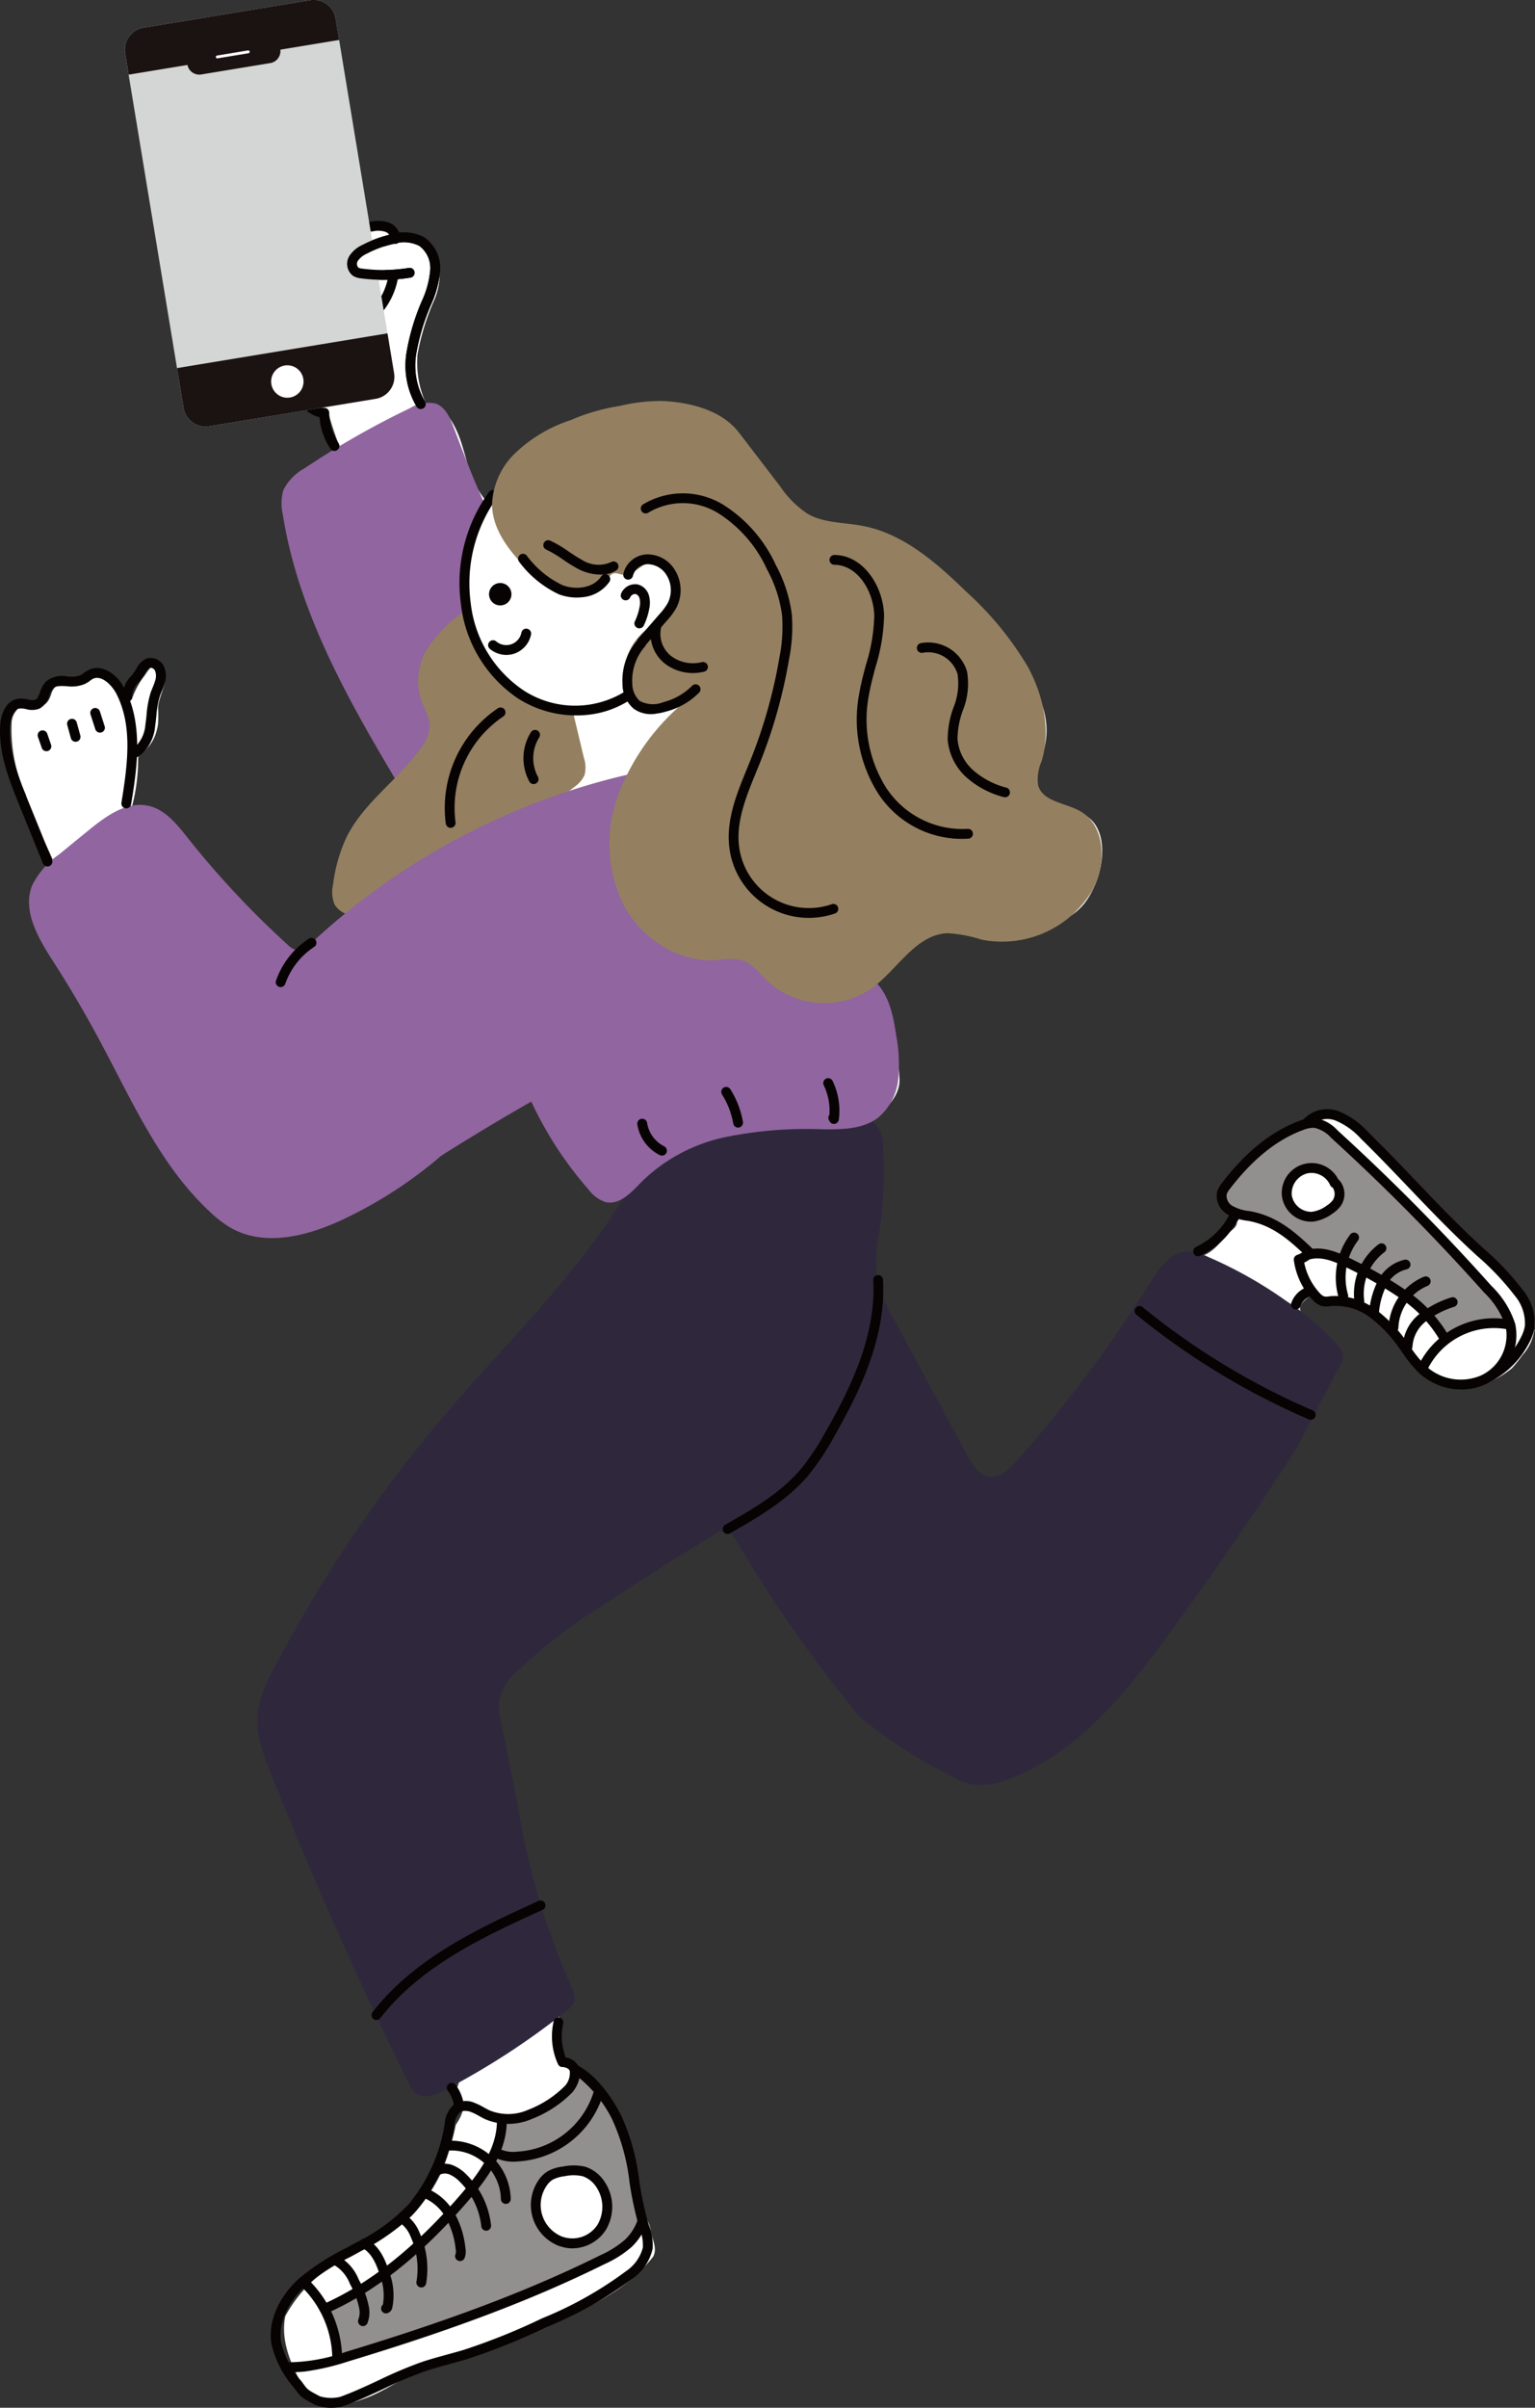 <svg xmlns="http://www.w3.org/2000/svg" width="183.56" height="287.717" viewBox="0 0 183.56 287.717"><rect x="0" y="0" width="183.56" height="287.717" fill="#333333" stroke="none"/><defs><clipPath id="a"><path fill="none" d="M0 0h183.56v287.717H0z"/></clipPath></defs><g clip-path="url(#a)"><path fill="#fff" d="M51.041 48.459a12.09 12.09 0 0 1-1.117-6.1 28.725 28.725 0 0 1 1.889-6.231 7.955 7.955 0 0 0 .416-5.736c-.447-1.2-.982-1.985-2.246-1.774-2.493.426-2.361-1.244-2.97-1.292a4.572 4.572 0 0 0-2.123.1c-.905.247-1.563.791-2.492.687-.348-.036-.648-.127-.99-.181a3.637 3.637 0 0 1-2.645 1.01 5.23 5.23 0 0 0-1.631.722c-.544.264-.587.748-1.092 1.078a2.076 2.076 0 0 0-1.373.55c-.653.437-1 2.026-1.317 3.114a11.34 11.34 0 0 0 .186 4.957 2.57 2.57 0 0 0 1.562 1.847 1.421 1.421 0 0 1 .644.4c.218.252-.041.862-.074 1.191a6.66 6.66 0 0 0 1 4.252c.679 1.057.952 2.184 2.674 2.557a36.469 36.469 0 0 0 1.4 4.076c-1.252 1.193-4.228 2.892-5.333 4.788a5.731 5.731 0 0 0-.311 4.239 98.382 98.382 0 0 0 13.255 30.02c-.206 3.576-7.66 8.368-7.24 13.41a4.073 4.073 0 0 0 1.11 2.993 64.019 64.019 0 0 1-6.1 5.328 97.365 97.365 0 0 1-14.73-15.298 9.572 9.572 0 0 0-3.123-2.2 5.36 5.36 0 0 1-2.523-.452 22.094 22.094 0 0 0 .77-5.989c1.242-1.274 2.016-1.837 2.379-3.954a16.733 16.733 0 0 0 .008-1.976c.02-1.349 1.476-3.57.64-4.763-.58-.825-1.289-.619-2.2.841a9.447 9.447 0 0 0-1.6 2.964c-.7-1.739-2.847-4.252-5.151-2.15a3.54 3.54 0 0 1-1.936.183 1.889 1.889 0 0 0-2.47 1.08c-.33 1.12-.8 1.79-2.057 1.622-1.171-.153-1.553-.334-2.24.626a2.444 2.444 0 0 0-.5 1.306 18.654 18.654 0 0 0 1.67 8.615c.763 2.915 2.071 5.056 3.5 8.391a5.022 5.022 0 0 0-1.626 3.666 7.888 7.888 0 0 0 .7 4.07c4.244 7.115 7.72 13.02 11.43 20.009 2.784 5.246 5.879 8.676 10.217 12.737a9.394 9.394 0 0 0 3.033 2.231c1.539.531 2.592 1.407 3.976 1.247 5.734-.667 11.439-4.332 16.685-7.986a80.5 80.5 0 0 1 12.355-8 1.057 1.057 0 0 1 .546-.241c.423-.02.7.421.891.8a33.681 33.681 0 0 0 8.5 9.843c.949.688 3.9 1.988 5.271 1.652-.6 1.234-5.9 7.366-10.86 13.24-4.568 5.414-10.364 11.6-15.825 18.387-5.551 6.882-8.1 13.309-11.545 19.3-1.523 3.074-4.391 5.3-5.616 8.35-1.21 3.014-.075 4.176.6 6.481a144.655 144.655 0 0 0 6.9 17.856c3.017 6.78 5.931 13.294 9.318 19.9a2.464 2.464 0 0 0 2.77 1.335c1.439-.439.055 1.549.448 1.467.711 1.283 1.183 2.186-.226 4.259a32.056 32.056 0 0 1-1.637 5.5 20.887 20.887 0 0 1-3.5 5.25c-2.369 2.361-5.4 3.8-8.35 5.38a16.264 16.264 0 0 0-6.893 6.719c-.521 2.484.357 5.049 1.523 7.3a6.4 6.4 0 0 0 2.46 2.906c1.749.915 3.871.249 5.719-.433 2.12-.778 4.271-2.371 6.386-3.148a113.944 113.944 0 0 0 17.67-6.61c3.876-1.7 7.462-3.617 10.225-7.106.559-1.046-.161-2.091-.315-3.268-.138-1.09-1.243-2.3-1.646-3.327-1.408-3.579.294-7.655-2.477-10.325a19.639 19.639 0 0 1-1.932-2.435 17 17 0 0 0-1.287-1.967 22.843 22.843 0 0 0-1.734-1.844c-1.848-.436-2.122-3.195-1.835-5.569-.087-.334-1.2-6.98-1.372-7.686-3.8-9.119-5.089-18.3-6.474-28.088a4.409 4.409 0 0 1 .055-2.117 11.682 11.682 0 0 1 .919-2.424c9.311-10.134 23.322-18.23 27.137-20.31 5.345 7.637 14.657 20.107 16.827 22.25 3.18 3.142 7.065 6.757 12.459 8.514 5.124 1.663 12.336-5.117 17-10.879 8.866-10.95 18.589-22.681 25.3-35.067 1.3-2.4 2.9-2.128 0-5.314-.649-.711-2.206-2.2-2.94-2.822-1.122-.952.963-2.139 1.23-2.384.1-.52 1.1.847 1.621.924s1.755-.015 2.275.09a11.414 11.414 0 0 1 2.586.68c2.915 1.275 3.784 3.1 5.709 5.58a12.615 12.615 0 0 0 3.274 3.191 6.631 6.631 0 0 0 4.494.418 10.147 10.147 0 0 0 3.83-2 15.359 15.359 0 0 0 1.249-1.564 5.459 5.459 0 0 0 .613-6.634 12.578 12.578 0 0 0-1.072-1.441c-1.019-1.237-2.349-2.553-3.249-3.691-5.771-4.071-8.954-8.727-13.157-13.251a15.267 15.267 0 0 0-3.756-3.017c-1.455-.665-1.808-.8-3.31-.249-3.828 1.408-7.825 4.149-9.89 8-.55 1.022.2 2.164.3 3.323.033.375-.594.837-.634 1.209-.062.586-.909.98-1.274 1.449-.989 1.257-2.213 2.629-3.812 2.595a6.471 6.471 0 0 0-1.4.31c-.6.118-.807.526-1.2.992-2.359 2.745-4.263 6.2-6.707 9.038-4.037 5.754-7.936 13.563-13.059 18.574a2.326 2.326 0 0 1-1.373.449c-.713-.089-1.111.105-1.5-.53-3.76-6.155-7.855-14.784-11.353-21.383a10.861 10.861 0 0 1-1.564-3.544c-.2-1.355-.941-2.509-.751-3.861.52-3.62 1.367-8.028 1.162-11.682a10.552 10.552 0 0 0-1.016-4.41c.793-.861 3.8-2.778 3.49-5.485-.2-4.1-.654-7.4-3.1-11.068 2.11-4.438 9.273-7.871 13.786-5.918.915.4 2.445.136 3.442.221a5.364 5.364 0 0 0 2.964-.7c3.079-1.54 4.729-2.045 6.175-5.169s1.617-7.708-1.618-8.893c-1.656-.606-3.869-.48-4.7-2.032-.771-1.441-.433-3.319.146-4.847a9.162 9.162 0 0 0-.4-6.977 27.044 27.044 0 0 0-3.27-6.36c-2.616-3.433-6-5.576-9.279-8.376s-6.788-4.887-10.818-5.082c-3.468-.241-6.585-3.4-8.681-6.174-1.013-1.337-1.747-2.877-2.873-4.124-2.341-2.59-6-3.507-9.478-3.865-3.919-.4-7.2 1.434-10.933 2.683a14.731 14.731 0 0 0-8.556 6.7c-.3.515-1.006 1.631-1.6 1.582-.639-.055-1.978-2.371-2.213-2.97-1.165-2.9-1.2-5.786-3.623-8.436.006-.043-2.056-.294-1.872-.433"/><path fill="#2f283c" d="M75.134 142.208c-5.838 9.858-14.259 17.874-21.707 26.584a164.1 164.1 0 0 0-20.588 30.417 15.456 15.456 0 0 0-2.044 5.712c-.2 2.423.7 4.784 1.6 7.039q7.519 18.832 16.5 37.037a3.168 3.168 0 0 0 .811 1.16c.929.726 2.276.22 3.327-.321a89.8 89.8 0 0 0 14.7-9.536 2.328 2.328 0 0 0 1-1.3 2.449 2.449 0 0 0-.291-1.344 88.979 88.979 0 0 1-6.607-22.4l-1.892-9.416a7.263 7.263 0 0 1-.191-2.868 6.674 6.674 0 0 1 2.061-3.22 63.3 63.3 0 0 1 10.075-7.786q6.687-4.421 13.548-8.58a2.069 2.069 0 0 1 1.375-.431c.579.1.945.664 1.247 1.167a159.433 159.433 0 0 0 14.733 21.021 57.544 57.544 0 0 0 11.229 7.238 9.1 9.1 0 0 0 2.288.857 8.074 8.074 0 0 0 4.169-.591c8.1-2.932 13.874-10 18.987-16.927a426.215 426.215 0 0 0 15.659-22.767q2.553-4.881 5.109-9.763a2.214 2.214 0 0 0 .369-1.4 2.146 2.146 0 0 0-.577-.949 30.373 30.373 0 0 0-6.205-5.374 50.9 50.9 0 0 0-9.364-5.275 5.744 5.744 0 0 0-2.551-.636c-1.962.109-3.281 1.988-4.328 3.653a163.3 163.3 0 0 1-15.986 21.357c-.888 1.008-2.037 2.094-3.366 1.869-1.193-.2-1.928-1.39-2.5-2.458q-4.408-8.161-8.815-16.328a16.275 16.275 0 0 1-2.047-5.107 19.634 19.634 0 0 1 .379-5.8 47.112 47.112 0 0 0 .378-9.763 3.552 3.552 0 0 0-1.052-2.757 3.676 3.676 0 0 0-1.923-.522l-4.613-.369a45.822 45.822 0 0 0-6.611-.207c-5.787.413-12.35 2.447-16.284 9.087"/><path fill="#91659f" d="M62.892 130.192a44.144 44.144 0 0 0 7.5 11.965 4.183 4.183 0 0 0 1.987 1.478c1.724.432 3.171-1.2 4.413-2.476a20.24 20.24 0 0 1 10.021-5.291 48.283 48.283 0 0 1 11.421-.925c2.344.024 4.895.04 6.757-1.376a6.864 6.864 0 0 0 2.417-4.549 18.5 18.5 0 0 0-.233-5.259c-.338-2.3-.812-4.754-2.452-6.4a11.572 11.572 0 0 0-4.118-2.311 28.655 28.655 0 0 0-5.359-1.7c-4.359-.777-8.835.488-12.916 2.2a58.8 58.8 0 0 0-17.75 11.633 4.775 4.775 0 0 0-1.685 3.01m-4.982-70.048c-1.353-3-2.521-6.068-3.692-9.136-.427-1.127-.98-2.376-2.115-2.782a4.15 4.15 0 0 0-3.092.56 101.074 101.074 0 0 0-12.626 7.197 5.947 5.947 0 0 0-2.5 2.585 5.7 5.7 0 0 0-.072 2.9c1.789 11.375 7.535 21.7 13.431 31.589l3.347 4.685 14.576-20.59Z"/><path fill="#948060" d="M55.855 72.81a17.118 17.118 0 0 0-4.518 4.367 7.384 7.384 0 0 0-1.116 6.019c.393 1.3 1.262 2.513 1.146 3.863a4.766 4.766 0 0 1-.985 2.251c-2.666 3.816-6.834 6.518-8.915 10.679a18.584 18.584 0 0 0-1.633 5.688 3.971 3.971 0 0 0 .181 2.425 2.838 2.838 0 0 0 2.884 1.255 8.347 8.347 0 0 0 3.068-1.278q6.212-3.63 12.428-7.267a77.751 77.751 0 0 0 10.369-6.833 3.473 3.473 0 0 0 1.132-1.343 3.651 3.651 0 0 0-.078-2.1l-1.313-5.5a3.673 3.673 0 0 0-.441-1.2c-.85-1.255-2.762-.968-4.145-1.582-2.037-.9-2.562-3.475-3.711-5.377a9.1 9.1 0 0 0-3.991-3.461c0 .018.01.039-.362-.614"/><path fill="#91659f" d="M77.206 92.099a82.993 82.993 0 0 0-39.854 20.481c-.57.534-1.289 1.113-2.04.911a2.281 2.281 0 0 1-.882-.572 107.3 107.3 0 0 1-11.986-12.8c-1.282-1.613-2.674-3.367-4.679-3.826-2.58-.586-5.045 1.2-7.093 2.863q-1.791 1.459-3.58 2.924a9.918 9.918 0 0 0-3.231 3.686c-1.242 3.053.728 6.372 2.511 9.144q3.075 4.779 5.744 9.8c3.786 7.091 7.129 14.691 13.037 20.147a13.529 13.529 0 0 0 2.42 1.853c4.362 2.486 9.886.821 14.371-1.439a52.031 52.031 0 0 0 10.81-7.157q10.458-6.615 21.5-12.271a51.042 51.042 0 0 0 8.3-4.859 15.262 15.262 0 0 0 5.565-7.651c.889-3.2.328-6.6-.467-9.826a18.9 18.9 0 0 0-2.729-6.7 12.6 12.6 0 0 0-7.717-4.708"/><path fill="#fff" d="M82.753 68.313c.934 8.038-4.655 15.605-12.081 16.468s-14.11-5.271-15.044-13.315 4.39-15.752 11.815-16.616 14.376 5.426 15.31 13.463"/><path fill="#070303" d="M50.383 48.863a.588.588 0 0 1-.562-.266 9.685 9.685 0 0 1-1.205-6.5 26.77 26.77 0 0 1 1.857-6.189 10.925 10.925 0 0 0 .971-3.605 3.291 3.291 0 0 0-1.3-2.92 4.107 4.107 0 0 0-3.131-.226 12.726 12.726 0 0 0-3.143 1.156 2.556 2.556 0 0 0-1.082.872.659.659 0 0 0 .068.792 1.277 1.277 0 0 0 .5.126 19.065 19.065 0 0 0 5.542-.087.587.587 0 1 1 .188 1.159 20.252 20.252 0 0 1-5.883.093 2.249 2.249 0 0 1-1-.315 1.8 1.8 0 0 1-.438-2.342 3.613 3.613 0 0 1 1.559-1.337 13.9 13.9 0 0 1 3.432-1.263 5.2 5.2 0 0 1 4.012.377 4.459 4.459 0 0 1 1.857 3.951 12.006 12.006 0 0 1-1.053 4 25.821 25.821 0 0 0-1.791 5.915 8.526 8.526 0 0 0 1.028 5.708.586.586 0 0 1-.177.811.577.577 0 0 1-.249.089m3.574 50.059a.588.588 0 0 1-.649-.5 14.364 14.364 0 0 1 6.228-13.783.587.587 0 0 1 .645.982 13.166 13.166 0 0 0-5.709 12.635.588.588 0 0 1-.5.664h-.015m9.923-5.225a.59.59 0 0 1-.581-.3 5.877 5.877 0 0 1 .18-5.883.587.587 0 1 1 .989.631 4.674 4.674 0 0 0-.142 4.679.585.585 0 0 1-.227.8.569.569 0 0 1-.218.073"/><path fill="#070303" d="M43.492 38.706a1.232 1.232 0 0 1-.737-.126 1.49 1.49 0 0 1-.675-1 19.388 19.388 0 0 1-.387-8.463 3.458 3.458 0 0 1 .562-1.525 3.293 3.293 0 0 1 2.139-1.112 3.955 3.955 0 0 1 2.116.119 2.077 2.077 0 0 1 1.363 1.97.587.587 0 1 1-1.171-.069.932.932 0 0 0-.628-.8 2.767 2.767 0 0 0-1.48-.051 2.116 2.116 0 0 0-1.4.655 2.37 2.37 0 0 0-.348 1.026 18.214 18.214 0 0 0 .36 7.945 1.231 1.231 0 0 0 .1.277c.008-.005.04-.005.093-.015a2.47 2.47 0 0 0 1.421-1 7.616 7.616 0 0 0 1.6-3.438.587.587 0 0 1 1.155.213 8.806 8.806 0 0 1-1.85 3.973 3.593 3.593 0 0 1-2.123 1.41q-.06.011-.121.019"/><path fill="#070303" d="M41.771 38.885a2.445 2.445 0 0 1-1.072-.118 3.417 3.417 0 0 1-1.786-1.583 8.912 8.912 0 0 1-.823-4.994 13.072 13.072 0 0 1 .437-3.047 3.372 3.372 0 0 1 .564-1.154 2.814 2.814 0 0 1 3.781-.226.587.587 0 0 1-.708.936A1.671 1.671 0 0 0 40 28.73a2.315 2.315 0 0 0-.348.751 11.957 11.957 0 0 0-.388 2.768 7.871 7.871 0 0 0 .664 4.341 2.326 2.326 0 0 0 1.156 1.066 1.087 1.087 0 0 0 1.183-.26.587.587 0 1 1 .93.717 2.094 2.094 0 0 1-1.425.771"/><path fill="#070303" d="M39.228 39.518a2.945 2.945 0 0 1-1.668-.344 4.881 4.881 0 0 1-2.307-2.762 9.31 9.31 0 0 1-.458-3.408 6.032 6.032 0 0 1 .978-3.581 2.908 2.908 0 0 1 3.803-.843.588.588 0 1 1-.672.964 1.761 1.761 0 0 0-2.2.589 5 5 0 0 0-.739 2.895 8.184 8.184 0 0 0 .39 2.986 3.77 3.77 0 0 0 1.736 2.116 1.785 1.785 0 0 0 1.048.217.909.909 0 0 0 .7-.464.588.588 0 1 1 1.068.49 2.063 2.063 0 0 1-1.6 1.137l-.084.011"/><path fill="#070303" d="M35.759 41.774a3.1 3.1 0 0 1-2.011-.4 3.89 3.89 0 0 1-1.542-2.453 10.83 10.83 0 0 1 .392-6.7 4.134 4.134 0 0 1 1.1-1.7 2.152 2.152 0 0 1 2.266-.377.587.587 0 1 1-.507 1.058 1 1 0 0 0-1 .216 3.073 3.073 0 0 0-.767 1.228 9.655 9.655 0 0 0-.349 5.969 2.809 2.809 0 0 0 1.038 1.763 2.143 2.143 0 0 0 1.725.132c.687-.2 1.441-.763 1.475-1.51a.588.588 0 1 1 1.174.053 3.037 3.037 0 0 1-2.317 2.583 4.041 4.041 0 0 1-.672.138m6.68 5.127a.587.587 0 0 1-.388-.092 3.411 3.411 0 0 1-1.326-1.794A7.333 7.333 0 0 1 40.42 43c-.084-2.363.459-4.1 1.618-5.163a.587.587 0 0 1 .795.865c-.894.821-1.311 2.252-1.239 4.253a6.146 6.146 0 0 0 .251 1.688 2.233 2.233 0 0 0 .852 1.181.587.587 0 0 1-.254 1.076"/><path fill="#070303" d="M40.071 53.88a.585.585 0 0 1-.555-.255 7.788 7.788 0 0 1-1.3-3.769 3.653 3.653 0 0 1-2.106-1.391 7.572 7.572 0 0 1-1.189-2.547 8.831 8.831 0 0 1-.364-4.853.587.587 0 0 1 1.132.313 7.784 7.784 0 0 0 .355 4.2 6.563 6.563 0 0 0 .993 2.168 2.349 2.349 0 0 0 1.75.994.587.587 0 0 1 .584.586 6.6 6.6 0 0 0 1.116 3.639.587.587 0 0 1-.418.913"/><path fill="#928f8f" d="M60.324 253.245a11.577 11.577 0 0 0 7.528-3.446c.511-.586.717-1.762 1.393-2.2.4-.26 1.3 1.026 1.641 1.352 2.019 1.9 3.161 4.659 4.006 7.3s.98 5.338 1.666 8.131a2.736 2.736 0 0 1 .036 1.592 9.524 9.524 0 0 1-.7 1.211c-1.2 1.646-3.413 2.376-5.335 3.344a165.642 165.642 0 0 1-29.443 11.2c-.154.041-.581.291-.719.213-.121-.069-.11-1.046-.126-1.18a16.776 16.776 0 0 0-1.449-4.579c1.583-1.739 3.607-1.926 5.694-3.457a44.077 44.077 0 0 0 4.313-3.322 36.709 36.709 0 0 0 3.175-2.6q2.1-2.452 4.207-4.906a15.123 15.123 0 0 0 3.846-7.506 2.032 2.032 0 0 1 .264-1.136"/><path fill="#070303" d="M40.344 287.675a5.449 5.449 0 0 1-2.67-.3c-1.608-.864-1.7-.933-2.355-1.827l-.225-.3a11.935 11.935 0 0 1-2.64-5.188c-.405-2.6.8-5.482 3.232-7.711a27.294 27.294 0 0 1 5.628-3.677c.451-.244.9-.488 1.346-.737a22.059 22.059 0 0 0 6.214-4.539 19.971 19.971 0 0 0 4.3-9.591 3.418 3.418 0 0 1 1.119-2.339 2.6 2.6 0 0 1 2.434-.19 7.944 7.944 0 0 1 1.122.545c.226.124.451.251.685.358a5.884 5.884 0 0 0 4.64-.07 12.559 12.559 0 0 0 4.412-2.882 2.3 2.3 0 0 0 .544-1.76c-.094-.254-.387-.413-.87-.472a.587.587 0 1 1 .142-1.165 2.085 2.085 0 0 1 1.73 1.008c2.487 1.346 4.273 4.258 5.127 5.9a25.918 25.918 0 0 1 2.181 7.84 40.152 40.152 0 0 0 1.054 4.991l.094.3a6.579 6.579 0 0 1 .453 2.851 5.888 5.888 0 0 1-2.429 3.581 46.022 46.022 0 0 1-10.266 5.786l-.075.034a76.587 76.587 0 0 1-9.494 3.811c-.667.2-1.338.383-2.009.566-.989.27-2.01.549-2.989.879a50.68 50.68 0 0 0-4.994 2.119c-1.524.712-3.1 1.449-4.724 2.03a3.368 3.368 0 0 1-.714.151m15.1-35.423a.957.957 0 0 0-.456.164 2.439 2.439 0 0 0-.652 1.594 21.159 21.159 0 0 1-4.576 10.159 23.323 23.323 0 0 1-6.524 4.79q-.676.377-1.361.744a26.459 26.459 0 0 0-5.392 3.509c-2.139 1.965-3.211 4.456-2.867 6.666a10.824 10.824 0 0 0 2.419 4.664l.231.313c.528.716.528.716 1.963 1.488a4.7 4.7 0 0 0 2.434.075c1.572-.564 3.123-1.288 4.623-1.988a51.744 51.744 0 0 1 5.113-2.167c1.013-.341 2.052-.625 3.057-.9.662-.18 1.323-.36 1.98-.557a75.5 75.5 0 0 0 9.347-3.756l.074-.034a45.06 45.06 0 0 0 10.01-5.626 4.868 4.868 0 0 0 2.007-2.823 5.628 5.628 0 0 0-.408-2.345l-.1-.311a40.961 40.961 0 0 1-1.09-5.143 24.628 24.628 0 0 0-2.064-7.489 15.063 15.063 0 0 0-3.928-4.954 3.981 3.981 0 0 1-.832 1.691 13.753 13.753 0 0 1-4.829 3.18 7.062 7.062 0 0 1-5.574.053 10.341 10.341 0 0 1-.767-.4 6.75 6.75 0 0 0-.954-.468 1.986 1.986 0 0 0-.889-.129m21.08-177.175a.587.587 0 0 1-.6-.839 6.6 6.6 0 0 0 .554-1.688 2.211 2.211 0 0 0 0-1.061.72.72 0 0 0-.472-.508.66.66 0 0 0-.649.408.587.587 0 0 1-1.072-.481 1.831 1.831 0 0 1 1.953-1.078 1.883 1.883 0 0 1 1.363 1.314 3.335 3.335 0 0 1 .035 1.622 7.831 7.831 0 0 1-.65 1.983.588.588 0 0 1-.462.328M5.743 103.537a.586.586 0 0 1-.611-.363L2.29 96.172c-1.165-2.876-2.485-6.135-2.265-9.52.088-1.382.7-2.937 2.148-3.152a3.571 3.571 0 0 1 1.171.082 1.578 1.578 0 0 0 .9.024c.235-.113.362-.412.541-.89a3.385 3.385 0 0 1 .705-1.264 3.094 3.094 0 0 1 2.56-.624 3.289 3.289 0 0 0 1.56-.138 3.186 3.186 0 0 0 .4-.261 4.091 4.091 0 0 1 .57-.362c1.677-.821 3.517.588 4.4 2.331 2.218 4.382 1.342 9.774.7 13.711a.587.587 0 1 1-1.159-.188c.8-4.9 1.3-9.254-.591-12.991-.522-1.033-1.783-2.322-2.833-1.808a3.015 3.015 0 0 0-.4.261 3.992 3.992 0 0 1-.571.36A4.231 4.231 0 0 1 7.983 82c-.817-.045-1.336-.049-1.662.28a2.45 2.45 0 0 0-.438.85 2.486 2.486 0 0 1-1.126 1.533 2.5 2.5 0 0 1-1.636.073 2.7 2.7 0 0 0-.781-.073c-.81.119-1.1 1.355-1.149 2.066-.2 3.114 1.065 6.243 2.182 9l2.847 7.008a.588.588 0 0 1-.324.764.61.61 0 0 1-.153.039m55.17-25.3a3.083 3.083 0 0 1-2.317-.684.588.588 0 1 1 .756-.9 1.847 1.847 0 0 0 3-1.061.588.588 0 0 1 1.155.221 3.07 3.07 0 0 1-1.96 2.276 2.944 2.944 0 0 1-.636.147"/><path fill="#070303" d="M16.398 90.472a.588.588 0 0 1-.409-1.062 4.088 4.088 0 0 0 1.4-2.84c.059-.383.1-.768.139-1.154a11.7 11.7 0 0 1 .477-2.616c.078-.225.166-.442.255-.659a7.74 7.74 0 0 0 .3-.826 1.683 1.683 0 0 0-.019-1.156.611.611 0 0 0-.624-.359c-.216.072-.4.372-.591.689-.049.082-.1.161-.147.239-.171.265-.367.517-.555.761a2.751 2.751 0 0 0-.841 1.75.587.587 0 0 1-.516.648.587.587 0 0 1-.649-.518 3.649 3.649 0 0 1 1.08-2.6c.174-.225.348-.448.5-.678l.131-.212a2.4 2.4 0 0 1 1.233-1.2 1.757 1.757 0 0 1 2.037.952 2.766 2.766 0 0 1 .1 2 8.881 8.881 0 0 1-.349.954c-.08.2-.161.392-.23.594a10.619 10.619 0 0 0-.421 2.356c-.041.4-.084.808-.146 1.21a5.183 5.183 0 0 1-1.88 3.618.576.576 0 0 1-.272.105m-10.784-.705a.586.586 0 0 1-.621-.39l-.453-1.3a.588.588 0 1 1 1.11-.387l.452 1.3a.587.587 0 0 1-.36.748.66.66 0 0 1-.127.029m3.489-1.127a.585.585 0 0 1-.633-.428l-.431-1.569a.587.587 0 1 1 1.132-.313l.431 1.57a.588.588 0 0 1-.41.722.56.56 0 0 1-.089.018m2.918-1.09a.588.588 0 0 1-.625-.4l-.574-1.775a.587.587 0 0 1 1.117-.363l.572 1.771a.587.587 0 0 1-.377.741.621.621 0 0 1-.114.025m58.339-2.134a12.972 12.972 0 0 1-8.364-1.912 15.7 15.7 0 0 1-6.876-11.288 18.517 18.517 0 0 1 3.358-13.428.587.587 0 1 1 .92.729 17.556 17.556 0 0 0-3.112 12.549 14.513 14.513 0 0 0 6.339 10.45 11.329 11.329 0 0 0 11.83.29.589.589 0 1 1 .621 1 11.359 11.359 0 0 1-4.716 1.61"/><path fill="#948060" d="M88.387 51.719q2.455 3.2 4.906 6.4a11.829 11.829 0 0 0 3.329 3.308c1.948 1.1 4.325.993 6.525 1.412 4.867.924 8.816 4.385 12.369 7.838a38.831 38.831 0 0 1 7.4 9.008c1.859 3.431 2.757 7.542 1.642 11.284a5.259 5.259 0 0 0-.417 2.875c.551 1.946 3.2 2.081 4.974 3.058 3.221 1.778 3.249 6.641 1.337 9.783a12.586 12.586 0 0 1-13.072 5.6 16.292 16.292 0 0 0-4.069-.77c-3.825.154-5.979 4.355-9.082 6.6a10.065 10.065 0 0 1-12.532-.95c-.914-.894-1.719-2.012-2.929-2.409a8.147 8.147 0 0 0-3.072-.028c-4.529.308-8.957-2.542-11.1-6.549a16.648 16.648 0 0 1-.66-13.22 26.922 26.922 0 0 1 7.811-10.986 38.325 38.325 0 0 0-4.121.449 2.638 2.638 0 0 1-1.859-.173 2.2 2.2 0 0 1-.756-1.112 7.075 7.075 0 0 1 1.611-7.306c1.479-1.473 3.7-2.386 4.364-4.367a3.529 3.529 0 0 0-1.552-4.053 2.268 2.268 0 0 0-1.21-.333c-1.4.063-2.415 1.8-3.806 1.589-.379-.056-.763-.26-1.113-.124-.3.112-.472.422-.648.69a4.8 4.8 0 0 1-5.226 1.582 11.136 11.136 0 0 1-4.784-3.221c-1.96-2.007-3.758-4.465-3.806-7.267a8.959 8.959 0 0 1 2.992-6.384 17.225 17.225 0 0 1 6.362-3.718 23.994 23.994 0 0 1 5.914-1.716 20.806 20.806 0 0 1 5.169-.589c3.276.163 7.025 1.081 9.109 3.8"/><path fill="#928f8f" d="M159.401 149.9a9.5 9.5 0 0 1-2.538-.172 4.247 4.247 0 0 1-1.252-1 13.256 13.256 0 0 0-6.6-3.544 7.661 7.661 0 0 1-1.677-.444 1.843 1.843 0 0 1-1.1-1.26 2.573 2.573 0 0 1 .654-1.85 22.588 22.588 0 0 1 4.4-4.65 19.511 19.511 0 0 1 2.314-1.563 5.7 5.7 0 0 1 3.816-.988 6.537 6.537 0 0 1 3.017 1.891q9.4 8.707 17.924 18.3a8.06 8.06 0 0 1 2.177 3.573 10.526 10.526 0 0 0-7.769 1.819 5.241 5.241 0 0 1-.565-1.041c-1.84-2.966-5.025-4.778-8.082-6.462-1.51-.841-2.8-2.383-4.72-2.615"/><path fill="#070303" d="M79.225 138.086a.588.588 0 0 1-.326-.056 4.945 4.945 0 0 1-2.684-3.673.588.588 0 0 1 .5-.667h.018a.587.587 0 0 1 .648.5 3.805 3.805 0 0 0 2.039 2.789.588.588 0 0 1-.191 1.111m9.101-3.351a.587.587 0 0 1-.645-.482 9.653 9.653 0 0 0-1.352-3.486.587.587 0 0 1 .99-.63 10.786 10.786 0 0 1 1.518 3.914.587.587 0 0 1-.477.679zm11.46-.439a.59.59 0 0 1-.59-.314c-.039-.072-.059-.105-.075-.138a.591.591 0 0 1 .058-.624 6.962 6.962 0 0 0-.675-3.539.588.588 0 0 1 1.057-.516 8.2 8.2 0 0 1 .742 4.626.59.59 0 0 1-.482.5zm-66.159-16.346a.588.588 0 0 1-.633-.743 9.864 9.864 0 0 1 3.92-5.034.588.588 0 0 1 .705.94 8.767 8.767 0 0 0-3.5 4.413.588.588 0 0 1-.5.424m141.967 48.04a7.494 7.494 0 0 1-5.859-1.892 14.6 14.6 0 0 1-1.99-2.414l-.272-.384a16.254 16.254 0 0 0-3.559-3.816 6.9 6.9 0 0 0-4.687-1.425l-.119.015a2.6 2.6 0 0 1-1.087-.028 2.458 2.458 0 0 1-1.06-.727 8.7 8.7 0 0 1-2.236-4.728.59.59 0 0 1 .39-.634 3.158 3.158 0 0 0 .615-.29c-1.884-1.778-3.85-3.34-6.524-3.79a6.256 6.256 0 0 1-2.492-.808 2.533 2.533 0 0 1-1.15-2.7 3.27 3.27 0 0 1 .589-1.038c2.83-3.694 5.935-6.179 9.238-7.394a4.285 4.285 0 0 1 1.924-.338 4.769 4.769 0 0 1 2.666 1.5 253.079 253.079 0 0 1 18.369 18.553 11.084 11.084 0 0 1 2.848 4.546 6.519 6.519 0 0 1-3.507 7.191 6.609 6.609 0 0 1-2.1.6m-16.5-11.1a8.067 8.067 0 0 1 5.5 1.638 17.294 17.294 0 0 1 3.826 4.085l.277.39a13.716 13.716 0 0 0 1.825 2.228 6.15 6.15 0 0 0 6.655 1.1 5.311 5.311 0 0 0 2.876-5.847 10 10 0 0 0-2.585-4.046 251.98 251.98 0 0 0-18.271-18.468 3.882 3.882 0 0 0-1.993-1.2 3.292 3.292 0 0 0-1.4.272c-3.092 1.137-6.019 3.491-8.706 7a2.344 2.344 0 0 0-.4.663 1.4 1.4 0 0 0 .675 1.388 5.294 5.294 0 0 0 2.036.626c3.24.546 5.463 2.477 7.64 4.578a.587.587 0 0 1-.011.856 4.487 4.487 0 0 1-1.068.723 7.506 7.506 0 0 0 1.853 3.637 1.434 1.434 0 0 0 .535.405 1.707 1.707 0 0 0 .61-.011Z"/><path fill="#070303" d="M172.851 160.583a.588.588 0 0 1-.584-.3 15.489 15.489 0 0 0-4.676-5.046 47.552 47.552 0 0 0-6.15-3.564c-1.613-.83-3.189-1.544-4.676-1.216a.587.587 0 1 1-.255-1.146c1.88-.417 3.658.387 5.468 1.318a48.631 48.631 0 0 1 6.3 3.656 16.651 16.651 0 0 1 5.02 5.439.587.587 0 0 1-.236.8.575.575 0 0 1-.212.068"/><path fill="#070303" d="M170.159 164.141a.587.587 0 0 1-.6-.832 10.044 10.044 0 0 1 10.836-5.63.587.587 0 0 1-.2 1.157 8.87 8.87 0 0 0-9.571 4.97.585.585 0 0 1-.464.335m-15.122-7.668a.587.587 0 0 1-.623-.773 3.112 3.112 0 0 1 2.242-2 .588.588 0 0 1 .249 1.149 1.938 1.938 0 0 0-1.38 1.228.586.586 0 0 1-.488.393m-11.699-6.353a.588.588 0 0 1-.314-1.117 8.486 8.486 0 0 0 4.156-4.218.588.588 0 0 1 1.075.476 9.684 9.684 0 0 1-4.739 4.809.622.622 0 0 1-.178.05"/><path fill="#070303" d="M178.28 165.029a.587.587 0 0 1-.35-1.1 9.557 9.557 0 0 0 3.979-4.187 4.5 4.5 0 0 0 .441-1.29 5.148 5.148 0 0 0-1.243-3.667 32.03 32.03 0 0 0-4.494-4.734q-.42-.386-.837-.773c-2.557-2.379-5.006-4.942-7.374-7.419-1.825-1.909-3.711-3.884-5.629-5.756a8.635 8.635 0 0 0-3.025-2.184 2.756 2.756 0 0 0-3.012.636.587.587 0 1 1-.931-.714 3.9 3.9 0 0 1 4.326-1.032 9.683 9.683 0 0 1 3.462 2.453c1.933 1.887 3.828 3.868 5.658 5.785 2.356 2.465 4.793 5.015 7.325 7.371.276.257.555.512.832.768a32.879 32.879 0 0 1 4.655 4.917 6.223 6.223 0 0 1 1.449 4.524 5.576 5.576 0 0 1-.545 1.626 10.743 10.743 0 0 1-4.472 4.711.62.62 0 0 1-.215.068"/><path fill="#070303" d="M168.387 161.496a.711.711 0 0 1-.074 0 .587.587 0 0 1-.581-.594 5.283 5.283 0 0 1 2.037-3.908 12.068 12.068 0 0 1 3.75-1.948.587.587 0 1 1 .392 1.107 10.809 10.809 0 0 0-3.388 1.742 4.123 4.123 0 0 0-1.617 3.019.586.586 0 0 1-.518.577m-1.683-2.266a.461.461 0 0 1-.083 0 .587.587 0 0 1-.572-.6 6.872 6.872 0 0 1 4.227-6.058.587.587 0 1 1 .434 1.091 5.668 5.668 0 0 0-3.487 5 .587.587 0 0 1-.518.569m-2.318-1.89a.629.629 0 0 1-.146 0 .586.586 0 0 1-.506-.658 10.118 10.118 0 0 1 1.061-3.684 4.755 4.755 0 0 1 3.176-2.463.587.587 0 0 1 .213 1.155 3.634 3.634 0 0 0-2.364 1.883 9.052 9.052 0 0 0-.923 3.261.586.586 0 0 1-.512.507m-1.769-1.278a.588.588 0 0 1-.649-.5 7.425 7.425 0 0 1 2.865-6.857.588.588 0 1 1 .7.944 6.215 6.215 0 0 0-2.4 5.746.587.587 0 0 1-.5.664h-.016m-1.918-.613a.588.588 0 0 1-.63-.417 8.534 8.534 0 0 1 1.407-7.524.588.588 0 0 1 .93.718 7.343 7.343 0 0 0-1.211 6.473.585.585 0 0 1-.5.751"/><path fill="#fff" d="M159.836 141.578a1.94 1.94 0 0 1 .008 2.2 3.161 3.161 0 0 1-.84.766 4.411 4.411 0 0 1-2.123.862 2.949 2.949 0 0 1-3-2.484 3.081 3.081 0 0 1 2.207-3.248 3.027 3.027 0 0 1 3.508 1.716c0-.018.05-.083.241.191"/><path fill="#070303" d="m157.081 145.971-.159.014a3.522 3.522 0 0 1-3.62-2.994 3.575 3.575 0 0 1 6.73-2.066 1.429 1.429 0 0 1 .284.309 2.516 2.516 0 0 1 .008 2.878 3.732 3.732 0 0 1-.99.913 5.035 5.035 0 0 1-2.251.947m-.536-5.793a2.092 2.092 0 0 0-.3.058 2.494 2.494 0 0 0-1.775 2.6 2.379 2.379 0 0 0 2.375 1.973 3.784 3.784 0 0 0 1.83-.761 2.583 2.583 0 0 0 .692-.619 1.36 1.36 0 0 0 0-1.511.588.588 0 0 1-.313-.32 2.464 2.464 0 0 0-2.5-1.425M87.079 183.3a.588.588 0 0 1-.36-1.093c3.25-1.857 6.608-3.775 9.052-6.662a28.772 28.772 0 0 0 2.889-4.336c3.059-5.324 6.135-11.652 5.763-18.219a.587.587 0 1 1 1.172-.067c.389 6.874-2.772 13.4-5.916 18.87a29.892 29.892 0 0 1-3.012 4.51c-2.577 3.044-6.184 5.105-9.365 6.923a.592.592 0 0 1-.223.073m69.734-13.641a.589.589 0 0 1-.3-.044 87.011 87.011 0 0 1-20.594-12.488.588.588 0 1 1 .742-.911 85.785 85.785 0 0 0 20.315 12.32.588.588 0 0 1-.164 1.124M45.088 241.382a.587.587 0 0 1-.532-.943c5.074-6.547 12.92-10.127 19.844-13.285a.587.587 0 1 1 .488 1.068c-6.8 3.1-14.509 6.618-19.4 12.936a.589.589 0 0 1-.4.223m22.241 5.622a.588.588 0 0 1-.61-.358 7.981 7.981 0 0 1-.536-4.985l.009-.064a.587.587 0 0 1 1.165.147l-.009.064a6.824 6.824 0 0 0 .456 4.386.588.588 0 0 1-.316.768.6.6 0 0 1-.158.041m-4.77 11.232q-.354.041-.712.059a5.007 5.007 0 0 1-2.722-.5.587.587 0 0 1 .577-1.023 3.77 3.77 0 0 0 2.084.35 10.193 10.193 0 0 0 9.209-7.158.587.587 0 0 1 1.121.349 11.364 11.364 0 0 1-9.558 7.922m-2.005 5.125a.41.41 0 0 1-.055 0 .587.587 0 0 1-.6-.574 5.942 5.942 0 0 0-6.356-5.793.587.587 0 0 1-.626-.546.569.569 0 0 1 .546-.625 7.263 7.263 0 0 1 5.29 1.839 7.138 7.138 0 0 1 2.32 5.1.587.587 0 0 1-.518.6m-2.351 3.2h-.008a.588.588 0 0 1-.644-.525 8.815 8.815 0 0 0-2.636-5.387 3.646 3.646 0 0 0-1.151-.8 1.417 1.417 0 0 0-1.129 0 .588.588 0 1 1-.526-1.051 2.588 2.588 0 0 1 2.071-.044 4.741 4.741 0 0 1 1.545 1.048 10 10 0 0 1 2.993 6.117.586.586 0 0 1-.516.643m-3.124 3.627a.588.588 0 0 1-.605-.821 1.255 1.255 0 0 0 .014-.608 9.8 9.8 0 0 0-1.136-3.683 5.569 5.569 0 0 0-2.694-2.45.587.587 0 0 1 .433-1.092 6.743 6.743 0 0 1 3.279 2.958 10.954 10.954 0 0 1 1.283 4.116 2.24 2.24 0 0 1-.1 1.234.587.587 0 0 1-.471.346m-4.633 3.149a.621.621 0 0 1-.167 0 .588.588 0 0 1-.48-.679 9.306 9.306 0 0 0-.712-5.408 3.579 3.579 0 0 0-1.25-1.623.587.587 0 0 1 .625-.994 4.687 4.687 0 0 1 1.693 2.128 10.493 10.493 0 0 1 .8 6.1.588.588 0 0 1-.511.485m-4.22 3.095a.587.587 0 0 1-.436-1.041 6.616 6.616 0 0 0-.35-3.474c-.373-1.215-.952-2.688-2.12-3.3a.588.588 0 1 1 .544-1.042c1.555.81 2.26 2.561 2.7 3.994a7.622 7.622 0 0 1 .348 4.183.853.853 0 0 1-.619.664.59.59 0 0 1-.065.011m-2.757 1.525a.587.587 0 0 1-.609-.81 2.432 2.432 0 0 0 .092-1.308 9.943 9.943 0 0 0-1.1-2.9 4.489 4.489 0 0 0-1.77-2.2.587.587 0 1 1 .5-1.061 5.484 5.484 0 0 1 2.315 2.723 10.979 10.979 0 0 1 1.211 3.253 3.545 3.545 0 0 1-.169 1.945.584.584 0 0 1-.473.358"/><path fill="#fff" d="M66.626 267.643a4.656 4.656 0 0 1-1.776-6.735 3.153 3.153 0 0 1 .92-.934 4.4 4.4 0 0 1 1.633-.5 5.536 5.536 0 0 1 2.444.011 3.778 3.778 0 0 1 2.009 1.623 4.8 4.8 0 0 1 .065 5.089 4.155 4.155 0 0 1-4.694 1.68c.056-.018.064.093-.6-.237"/><path fill="#070303" d="M68.962 268.641a4.3 4.3 0 0 1-1.855-.181 2.8 2.8 0 0 1-.741-.291h-.005a5.241 5.241 0 0 1-2-7.586 3.672 3.672 0 0 1 1.1-1.106 4.89 4.89 0 0 1 1.85-.579 6.083 6.083 0 0 1 2.707.03 4.365 4.365 0 0 1 2.332 1.867 5.359 5.359 0 0 1 .063 5.727 4.821 4.821 0 0 1-3.452 2.12m-1.464-1.288a3.58 3.58 0 0 0 3.932-1.473 4.223 4.223 0 0 0-.068-4.451 3.193 3.193 0 0 0-1.687-1.378 5.058 5.058 0 0 0-2.183.006 3.9 3.9 0 0 0-1.414.418 2.548 2.548 0 0 0-.741.762 4.067 4.067 0 0 0 1.553 5.881 3.182 3.182 0 0 0 .4.178.638.638 0 0 1 .2.056m-12.534-14.985h-.025a.588.588 0 0 1-.629-.544 3.739 3.739 0 0 0-.757-1.988.587.587 0 1 1 .931-.716 4.919 4.919 0 0 1 1 2.619.588.588 0 0 1-.517.626m-16.086 24.133a.587.587 0 0 1-.306-1.12c5.65-2.5 11.048-6.789 16.5-13.111 2.2-2.546 4.433-5.6 4.356-8.969a.588.588 0 0 1 1.175-.028c.085 3.765-2.3 7.049-4.642 9.765-5.571 6.455-11.1 10.844-16.917 13.416a.56.56 0 0 1-.169.046"/><path fill="#070303" d="M40.387 282.178a.361.361 0 0 1-.053 0 .587.587 0 0 1-.6-.571 12.151 12.151 0 0 0-3.834-8.5.587.587 0 1 1 .8-.859 13.329 13.329 0 0 1 4.207 9.322.587.587 0 0 1-.518.6"/><path fill="#070303" d="M36.563 283.377a13.193 13.193 0 0 1-2.081.084.588.588 0 0 1 .051-1.174 21.036 21.036 0 0 0 6.8-1.237c12.65-3.829 22.044-7.391 30.452-11.554a12.1 12.1 0 0 0 2.924-1.832 5.921 5.921 0 0 0 1.481-2.224.587.587 0 1 1 1.1.412 7.111 7.111 0 0 1-1.779 2.671 13.011 13.011 0 0 1-3.2 2.025c-8.471 4.193-17.919 7.778-30.635 11.626a29.731 29.731 0 0 1-5.1 1.2m40.26-206.1a.586.586 0 0 1-.51-.969q1.275-1.461 2.538-2.919a7.387 7.387 0 0 0 .983-1.314 3.414 3.414 0 0 0-.192-3.43 2.7 2.7 0 0 0-2.195-1.224 1.874 1.874 0 0 0-1.765 1.366.587.587 0 1 1-1.151-.23 3.015 3.015 0 0 1 2.891-2.31 3.846 3.846 0 0 1 3.19 1.741 4.615 4.615 0 0 1 .26 4.64 8.148 8.148 0 0 1-1.1 1.5c-.875 1.008-1.721 1.982-2.572 2.956a.582.582 0 0 1-.374.2"/><path fill="#070303" d="M78.445 85.288a3.554 3.554 0 0 1-2.669-.6 3.878 3.878 0 0 1-1.337-2.938 7.359 7.359 0 0 1 1.788-5.252.587.587 0 1 1 .885.772 6.184 6.184 0 0 0-1.5 4.41 2.851 2.851 0 0 0 .877 2.071 3.343 3.343 0 0 0 2.858.149 7.43 7.43 0 0 0 3.376-1.911.587.587 0 1 1 .855.8 8.564 8.564 0 0 1-3.9 2.232 7.356 7.356 0 0 1-1.236.261m-8.798-13.916a6 6 0 0 1-2.8-.344 12.583 12.583 0 0 1-4.751-3.875.587.587 0 1 1 .894-.762 11.426 11.426 0 0 0 4.279 3.541c1.513.582 3.645.414 4.625-1.042a.587.587 0 1 1 .974.655 4.39 4.39 0 0 1-3.225 1.827"/><path fill="#070303" d="M72.266 68.652a5.913 5.913 0 0 1-3.281-.748 18.579 18.579 0 0 1-1.646-1.028 13.361 13.361 0 0 0-2.017-1.2.586.586 0 1 1 .476-1.072 14.264 14.264 0 0 1 2.2 1.3c.523.351 1.017.687 1.542.968a3.68 3.68 0 0 0 3.548.292.587.587 0 0 1 .613 1 3.5 3.5 0 0 1-1.431.488m11.269 11.732a5.481 5.481 0 0 1-4.05-1.1 4.517 4.517 0 0 1-1.567-4.593.588.588 0 0 1 1.134.308 3.373 3.373 0 0 0 1.171 3.371 4.352 4.352 0 0 0 3.7.754.587.587 0 1 1 .274 1.142 5.814 5.814 0 0 1-.668.118"/><path fill="#070303" d="M97.865 109.615a9.571 9.571 0 0 1-10.636-8.231c-.444-3.31.842-6.457 2.088-9.5q.245-.6.483-1.191a59.634 59.634 0 0 0 3.4-12.1 18.858 18.858 0 0 0 .325-5.036 15.717 15.717 0 0 0-1.8-5.508 15.536 15.536 0 0 0-5.87-6.744 8.047 8.047 0 0 0-8.308-.053.587.587 0 0 1-.664-.969 9.242 9.242 0 0 1 9.552 0 16.692 16.692 0 0 1 6.338 7.235 16.887 16.887 0 0 1 1.918 5.919 19.922 19.922 0 0 1-.336 5.353 60.731 60.731 0 0 1-3.468 12.336q-.239.6-.487 1.2c-1.186 2.9-2.413 5.9-2.01 8.9a8.407 8.407 0 0 0 11.077 6.825.587.587 0 1 1 .383 1.11 9.386 9.386 0 0 1-1.988.452m17.964-9.397h-.009a11.952 11.952 0 0 1-10.818-5.418 16.507 16.507 0 0 1-2.235-12.009c.2-1.139.5-2.27.793-3.363a21.133 21.133 0 0 0 .99-5.818c-.055-2.943-1.985-6.1-4.769-6.116a.587.587 0 1 1 .006-1.174c3.47.018 5.871 3.772 5.938 7.267a22.365 22.365 0 0 1-1.031 6.144c-.285 1.07-.58 2.175-.772 3.265a15.325 15.325 0 0 0 2.057 11.149 10.912 10.912 0 0 0 9.726 4.906.587.587 0 0 1 .127 1.167m4.423-4.948a.562.562 0 0 1-.227-.019 10.753 10.753 0 0 1-4.419-2.325 6.814 6.814 0 0 1-2.28-4.552 11.148 11.148 0 0 1 .678-3.785 7.612 7.612 0 0 0 .5-4.043 3.664 3.664 0 0 0-4.149-2.541.587.587 0 0 1-.255-1.146 4.836 4.836 0 0 1 5.541 3.394 8.592 8.592 0 0 1-.512 4.676 10.08 10.08 0 0 0-.628 3.386 5.627 5.627 0 0 0 1.9 3.748 9.628 9.628 0 0 0 3.943 2.06.587.587 0 0 1-.092 1.149M59.665 69.678a1.339 1.339 0 1 1-1.175 1.485 1.339 1.339 0 0 1 1.175-1.485"/><path fill="#d4d5d5" d="M47.134 44.665a2.668 2.668 0 0 1-2.282 3l-9.036 1.491-10.724 1.774a2.669 2.669 0 0 1-3.126-2.11L14.948 6.3a2.67 2.67 0 0 1 2.282-3L36.995.039a2.67 2.67 0 0 1 3.126 2.11Z"/><path fill="#1a1311" d="m21.167 43.987.8 4.833a2.668 2.668 0 0 0 3.125 2.11l19.763-3.262a2.669 2.669 0 0 0 2.282-3l-.8-4.833Z"/><path fill="#fff" d="M36.273 45.28a1.937 1.937 0 1 1-2.227-1.6 1.937 1.937 0 0 1 2.227 1.6"/><path fill="#1a1311" d="M40.12 2.149a2.669 2.669 0 0 0-3.126-2.11L17.234 3.3a2.668 2.668 0 0 0-2.282 3l.433 2.622 7.03-1.16A1.447 1.447 0 0 0 24.059 8.9l8.266-1.365a1.445 1.445 0 0 0 1.2-1.6l7.031-1.161Z"/><path fill="#fff" d="m29.714 6.362-3.706.611a.17.17 0 1 1-.055-.336l3.706-.612a.17.17 0 1 1 .055.336M45.903 28.99l-3.24 1.424-.565 1.4.525.753 3.452.412Z"/><path fill="#070303" d="M50.383 48.863a.588.588 0 0 1-.562-.266 9.685 9.685 0 0 1-1.205-6.5 26.77 26.77 0 0 1 1.857-6.189 10.925 10.925 0 0 0 .971-3.605 3.291 3.291 0 0 0-1.3-2.92 4.107 4.107 0 0 0-3.131-.226 12.726 12.726 0 0 0-3.143 1.156 2.556 2.556 0 0 0-1.082.872.659.659 0 0 0 .068.792 1.277 1.277 0 0 0 .5.126 19.065 19.065 0 0 0 5.542-.087.587.587 0 1 1 .188 1.159 20.252 20.252 0 0 1-5.883.093 2.249 2.249 0 0 1-1-.315 1.8 1.8 0 0 1-.438-2.342 3.613 3.613 0 0 1 1.559-1.337 13.9 13.9 0 0 1 3.432-1.263 5.2 5.2 0 0 1 4.012.377 4.459 4.459 0 0 1 1.857 3.951 12.006 12.006 0 0 1-1.053 4 25.821 25.821 0 0 0-1.791 5.915 8.526 8.526 0 0 0 1.028 5.708.586.586 0 0 1-.177.811.577.577 0 0 1-.249.089"/></g></svg>
